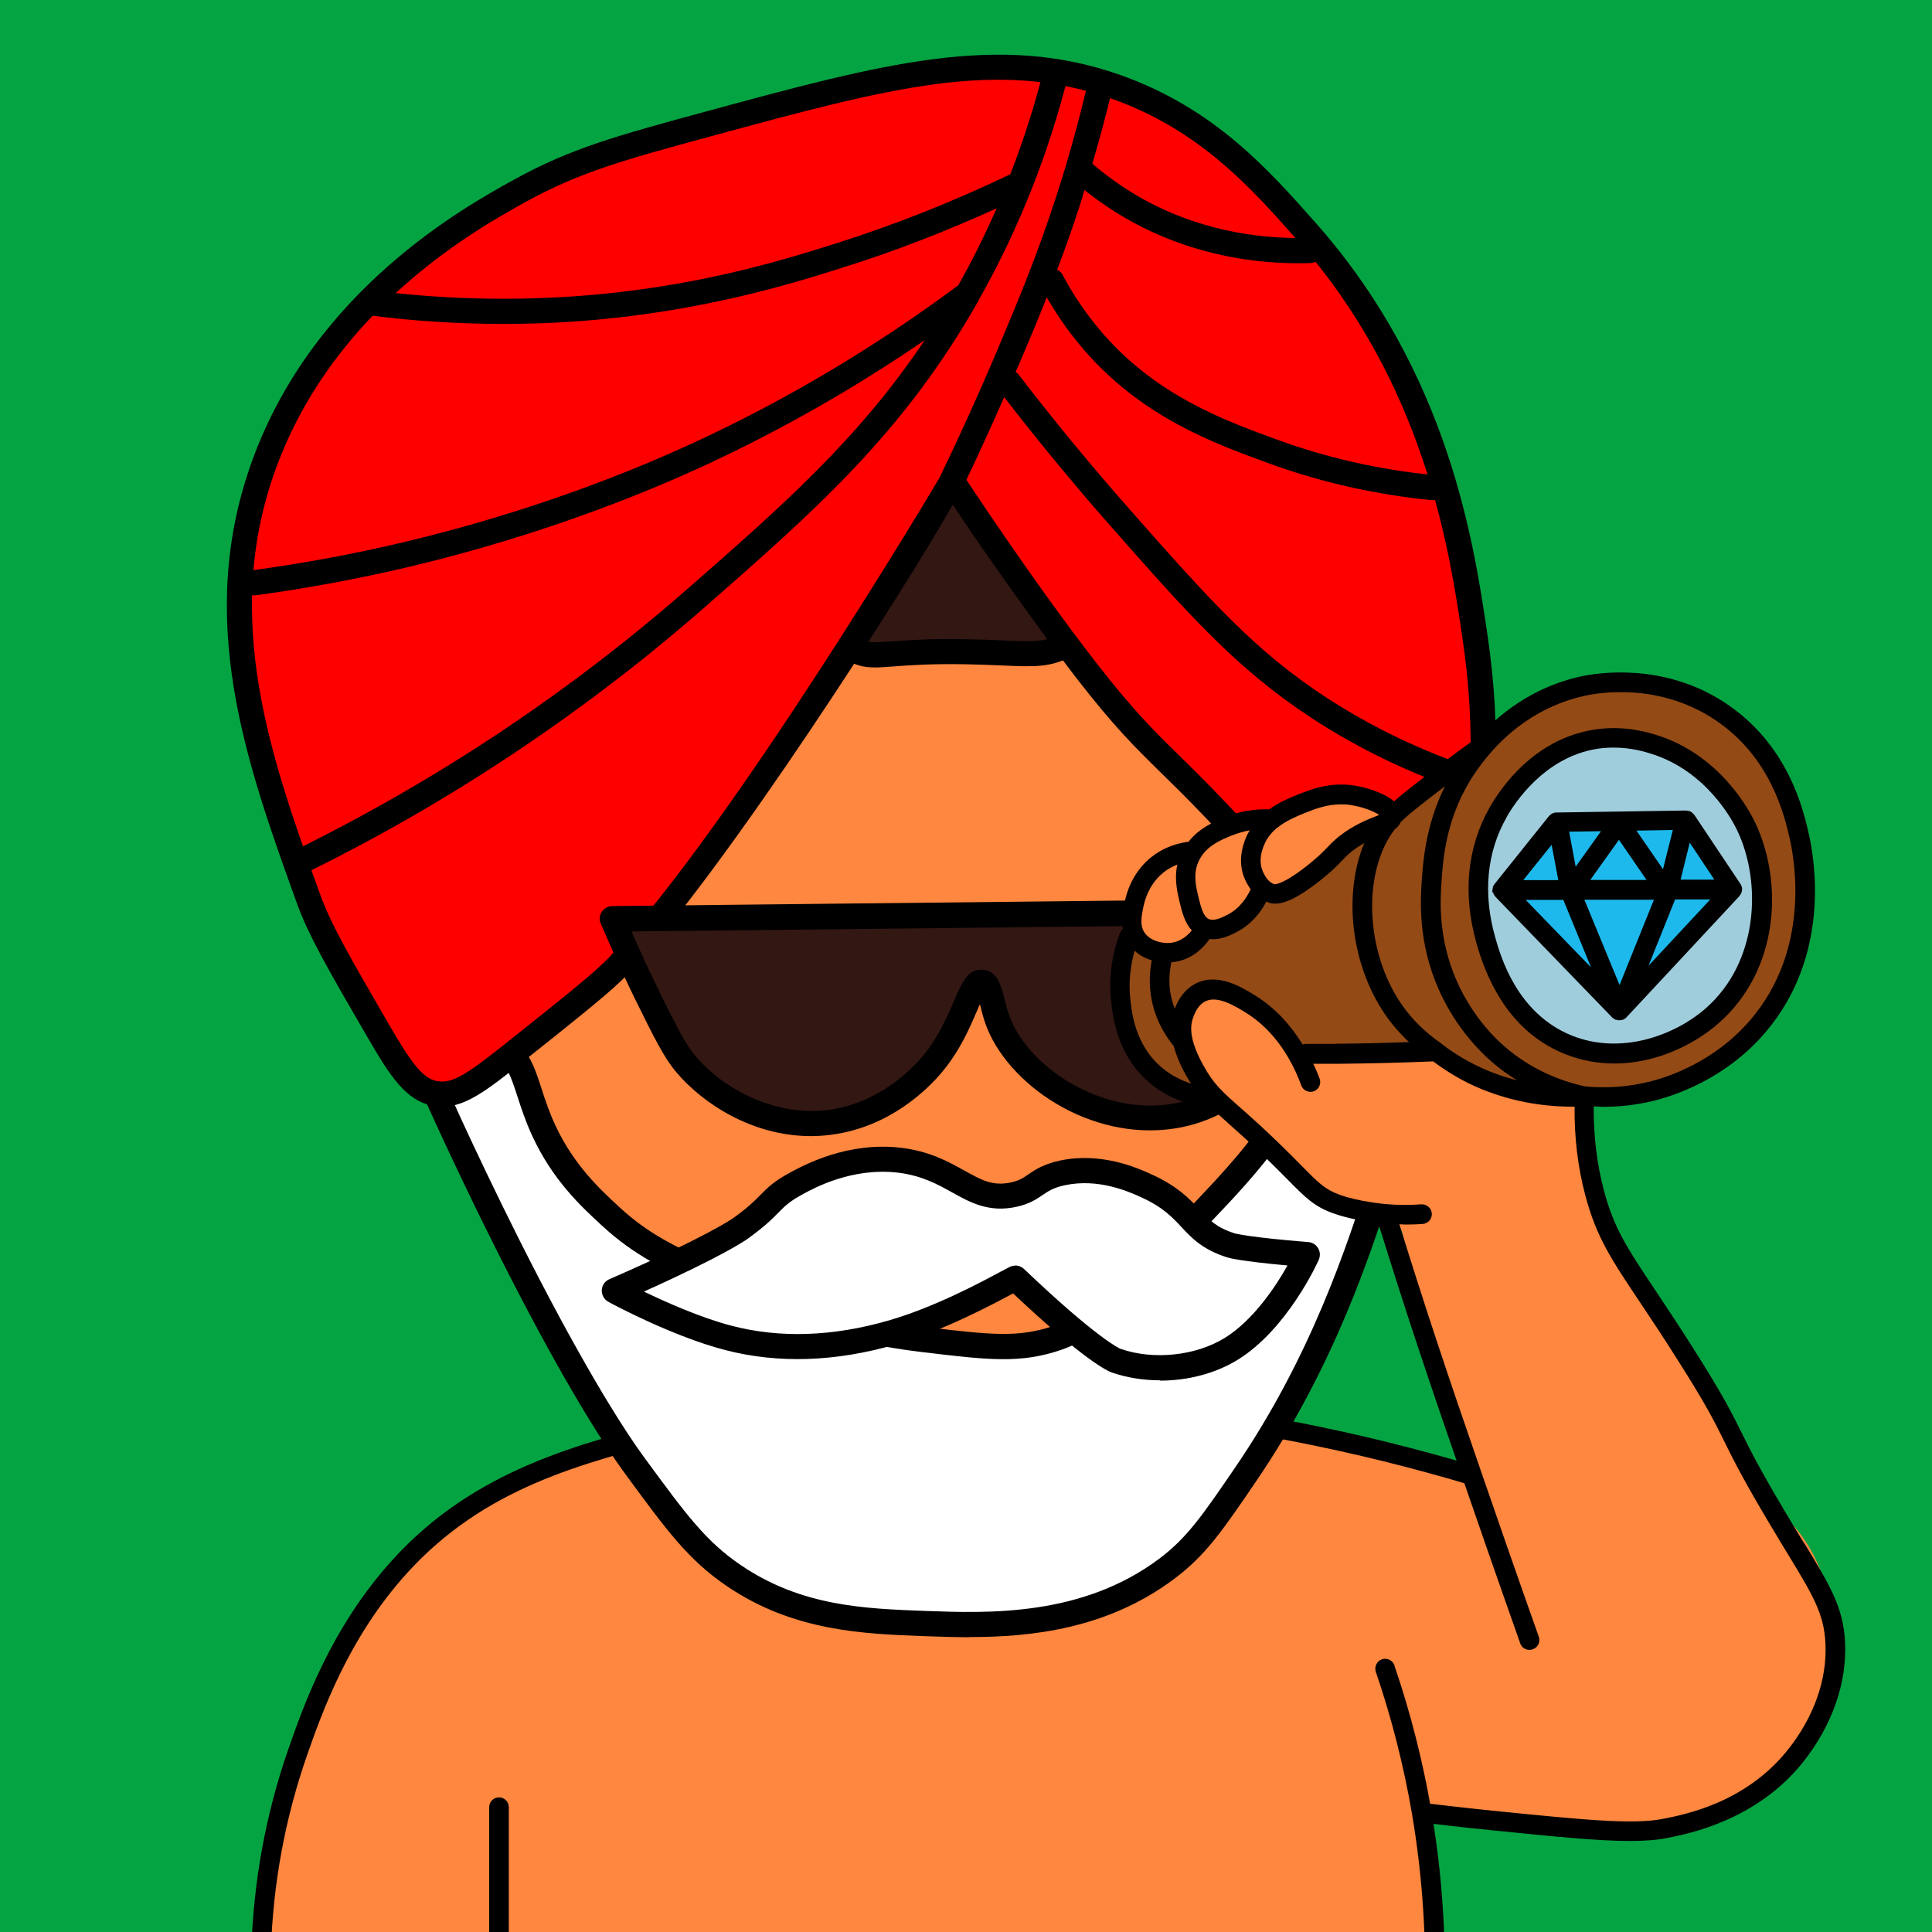 <?xml version="1.0" encoding="UTF-8"?>
<svg id="Layer_1" data-name="Layer 1" xmlns="http://www.w3.org/2000/svg" xmlns:xlink="http://www.w3.org/1999/xlink" version="1.1" viewBox="0 0 128 128">
  <defs>
    <style>
      .cls-1 {
        fill: #321713;
      }

      .cls-1, .cls-2, .cls-3, .cls-4, .cls-5, .cls-6, .cls-7, .cls-8, .cls-9, .cls-10 {
        stroke-width: 0px;
      }

      .cls-2 {
        fill: #1db9ed;
      }

      .cls-11 {
        clip-path: url(#clippath);
      }

      .cls-3 {
        fill: none;
      }

      .cls-4 {
        fill: #ff873f;
      }

      .cls-5 {
        fill: #000;
      }

      .cls-6 {
        fill: #05a442;
      }

      .cls-7 {
        fill: #fe0000;
      }

      .cls-8 {
        fill: #fff;
      }

      .cls-9 {
        fill: #a0cddc;
      }

      .cls-10 {
        fill: #934a15;
      }
    </style>
    <clipPath id="clippath">
      <rect class="cls-3" width="128" height="128"/>
    </clipPath>
  </defs>
  <g id="second">
    <g class="cls-11">
      <g>
        <rect class="cls-6" width="128" height="128"/>
        <g>
          <path class="cls-4" d="M17.28,129.75c-.11-.65.04-1.81.36-4.12.83-6.07,2.6-10.46,2.97-11.35,1.52-3.69,3.58-8.67,8.51-12.9,4.1-3.52,8.25-4.86,12.07-6.09,1.28-.41,4.93-1.53,11.88-2.22,0,0,15.12-1.51,30.76,1.48,5.21,1,7.82,1.5,8.9,1.86,2.61.87,3.97.91,4.82,1.11,10.69,2.41,15.64-.91,20.1,2.47,3.05,2.32,3.98,6.46,3.92,9.55-.09,4.83-4.85,10.07-9.89,11.26-2.88.68-9.14.79-13.74-.48-.69-.19-2.66-.78-3.44.1-.51.57-.28,1.5-.1,2.41.63,3.2.68,5.93.67,6.24-.31,6.42-75.83,11.84-77.77.67Z"/>
          <path class="cls-5" d="M97.67,97.11c-7.55-2.25-15.29-3.78-22.98-4.53-7.43-.72-17.62-1.71-29.84,1.4-6.62,1.69-13.46,3.43-18.85,9.37-4.09,4.5-5.91,9.71-6.89,12.52-1.5,4.29-2.32,8.78-2.46,13.36-.01.36.27.66.63.67,0,0,.01,0,.02,0,.35,0,.64-.28.65-.63.13-4.44.94-8.81,2.39-12.97.95-2.71,2.71-7.76,6.62-12.07,5.13-5.65,11.48-7.27,18.21-8.99,12-3.06,22.05-2.08,29.39-1.37,7.61.74,15.26,2.25,22.74,4.48.34.1.71-.09.81-.44s-.09-.71-.44-.81Z"/>
          <path class="cls-5" d="M33.06,119.08c-.36,0-.65.29-.65.65v9c0,.36.29.65.65.65s.65-.29.65-.65v-9c0-.36-.29-.65-.65-.65Z"/>
          <path class="cls-5" d="M92.39,110.34c-.12-.34-.49-.52-.83-.41-.34.12-.52.49-.41.83,1.05,3.06,1.85,6.23,2.4,9.42.63,3.72.92,7.52.86,11.31,0,.36.28.66.64.66,0,0,0,0,.01,0,.35,0,.64-.28.65-.64.07-3.87-.23-7.75-.88-11.55-.56-3.26-1.38-6.5-2.45-9.62Z"/>
        </g>
        <g>
          <path class="cls-4" d="M35.7,56.93c13.16-10.52,12.04-18.61,19.84-20.84,5.68-1.62,11.1,1.29,17.67,4.83,2.98,1.6,9.72,5.34,14.34,13.17,1.82,3.09,4.11,6.97,3.83,12-.22,4.08-1.99,6.25-6.67,13.34-10.02,15.17-9.51,16.65-12.34,17.51-5.29,1.59-7.33-3.53-22.01-8.5-8.91-3.02-10.43-1.91-14-4.83-6.18-5.06-9.46-14.81-6.34-21.17,1.17-2.38,2.64-3.08,5.67-5.5Z"/>
          <g>
            <path class="cls-8" d="M28.87,72.45s3.37,7.62,7.51,15.29c3.22,5.97,5.05,8.53,5.78,9.52,2.65,3.62,4.02,5.49,6.46,7.14,4.22,2.86,8.58,3.02,12.7,3.17,4.28.16,10.62.39,15.98-3.63,1.97-1.47,3.05-3.06,5.21-6.23,5.03-7.38,7.36-14.43,9.07-19.72,1.29-4.01,3.07-10.35,3.07-10.35,0,0-3.7-5.1-5.22-4.5-.65.25-.5,1.38-.91,3.29-.44,2.1-1.2,3.44-2.72,6.12-1.9,3.36-3.95,5.52-7.14,8.84-4.1,4.27-6.16,6.41-8.61,7.25-2.52.86-4.62.61-8.84.11-6.62-.79-11.29-2.87-13.94-4.08-2.87-1.31-4.75-2.18-6.8-4.08-1.31-1.21-3.13-2.89-4.42-5.67-1.27-2.75-1.16-4.7-2.95-5.67-.11-.06-1.56-.82-2.61-.23-1.31.75-1.61,3.42-1.61,3.42Z"/>
            <path class="cls-5" d="M64.23,108.47c-1.06,0-2.05-.04-2.95-.07-4.09-.15-8.72-.32-13.13-3.32-2.56-1.74-4.01-3.73-6.66-7.34-.61-.84-2.47-3.37-5.84-9.62-4.1-7.61-7.5-15.27-7.53-15.34-.05-.11-.07-.22-.07-.34,0-.03.28-3.14,2.03-4.14,1.39-.79,3.08.04,3.41.22,1.48.8,1.91,2.12,2.4,3.64.23.72.5,1.53.91,2.41,1.22,2.62,2.96,4.23,4.23,5.4,1.92,1.77,3.58,2.57,6.59,3.94,2.47,1.13,7.07,3.22,13.69,4.01,4.22.5,6.14.73,8.47-.07,2.27-.78,4.28-2.87,8.28-7.04,3.27-3.4,5.21-5.49,7.02-8.68,1.52-2.68,2.21-3.9,2.63-5.88.13-.6.2-1.12.26-1.56.15-1.07.27-1.99,1.16-2.34.62-.24,1.33-.08,2.17.5,1.13.77,4.18,4.05,4.18,4.78,0,.08-.01.15-.03.23-.31,1.11-1.89,6.7-3.08,10.37-1.58,4.9-3.97,12.31-9.17,19.94-2.21,3.25-3.33,4.88-5.4,6.43-4.44,3.33-9.49,3.86-13.56,3.86ZM29.73,72.33c.58,1.29,3.69,8.17,7.38,15.01,3.32,6.14,5.12,8.61,5.72,9.42,2.62,3.57,3.94,5.37,6.26,6.94,4.02,2.73,8.2,2.88,12.25,3.03,4.12.15,10.34.38,15.46-3.46,1.86-1.39,2.91-2.94,5.03-6.04,5.07-7.43,7.41-14.7,8.96-19.51,1.08-3.34,2.48-8.29,2.95-9.92-1.53-2.05-3.42-3.88-4.03-3.88h-.02s-.03.58-.08,1c-.06.47-.14,1.03-.28,1.68-.47,2.23-1.25,3.61-2.81,6.36-2,3.53-4.21,5.83-7.27,9.01-4.19,4.36-6.3,6.55-8.94,7.46-2.7.93-4.87.67-9.21.15-6.89-.82-11.83-3.07-14.2-4.15-2.8-1.28-4.82-2.2-7.02-4.23-1.38-1.27-3.26-3.01-4.61-5.93-.45-.97-.73-1.83-.98-2.6-.48-1.49-.75-2.23-1.61-2.69-.32-.17-1.26-.54-1.8-.24-.64.37-1.04,1.77-1.17,2.57Z"/>
          </g>
          <g>
            <path class="cls-1" d="M56.43,42.96c1.4.87,1.94.13,7.59.23,3.89.07,5.04.44,6.65-.48,1.31-.75,2.41-2.08,2.83-3.46,1.35-4.45-3.5-12.49-10.21-12.38-4.75.08-9.1,4.21-9.61,8.77-.27,2.41.42,5.86,2.76,7.32Z"/>
            <path class="cls-5" d="M57.98,44.22c-.73,0-1.29-.12-1.99-.56h0c-2.61-1.63-3.46-5.35-3.15-8.12.58-5.07,5.35-9.43,10.43-9.51.05,0,.1,0,.15,0,3.2,0,6.32,1.71,8.58,4.7,2.15,2.84,3.05,6.28,2.3,8.75-.47,1.56-1.7,3.07-3.21,3.94-1.42.82-2.57.76-4.68.67-.67-.03-1.45-.06-2.4-.08-2.31-.04-3.74.06-4.78.14-.49.04-.89.07-1.25.07ZM56.88,42.25c.56.35.84.34,2.24.24,1-.07,2.51-.19,4.93-.14.97.02,1.77.05,2.45.08,2.02.09,2.77.12,3.77-.45,1.14-.66,2.1-1.82,2.45-2.98.59-1.95-.23-4.87-2.03-7.27-1.94-2.57-4.57-4.04-7.25-4.04-.04,0-.08,0-.12,0-4.21.07-8.32,3.82-8.8,8.03-.26,2.34.46,5.33,2.37,6.52h0Z"/>
          </g>
          <g>
            <path class="cls-7" d="M28.87,72.45c1.37.25,2.55-.59,5.19-2.69,4-3.19,6-4.78,6.92-5.77,8.51-9.09,22.12-32.12,22.12-32.12h0s4.56,6.98,8.85,12.5c4.88,6.27,5.1,5.11,13.08,14.23,5.83,6.66,7.74,9.6,9.62,9.04.55-.17,1.92-.88,2.88-8.79.66-5.45,1.21-9.96.2-16.79-.89-5.97-2.53-16.99-11.15-26.73-3.06-3.45-6.58-7.43-12.58-9.56-7.84-2.79-15.25-.77-26.99,2.42-5.91,1.61-8.86,2.41-12.55,4.45-3.28,1.81-12.91,7.13-16.92,18.08-3.76,10.27-.4,19.59,2.91,28.79.76,2.11,2.04,4.31,4.59,8.71,1.59,2.75,2.45,3.98,3.85,4.23Z"/>
            <path class="cls-5" d="M29.32,73.32c-.2,0-.4-.02-.6-.05h0c-1.84-.33-2.88-1.98-4.42-4.63-2.58-4.45-3.87-6.67-4.65-8.85-3.33-9.24-6.78-18.8-2.91-29.36,4.12-11.24,14.04-16.72,17.3-18.52,3.77-2.08,6.76-2.9,12.72-4.52,11.7-3.18,19.42-5.28,27.5-2.41,6.2,2.21,9.77,6.24,12.92,9.8,8.79,9.93,10.46,21.14,11.35,27.16,1.04,6.94.47,11.61-.19,17.01-.94,7.73-2.29,9.14-3.47,9.49-2.02.61-3.6-1.25-7.41-5.72-.89-1.04-1.9-2.23-3.07-3.57-3.83-4.38-5.85-6.37-7.48-7.96-1.78-1.75-3.07-3.01-5.63-6.31-1.71-2.2-6.23-8.47-8.15-11.45-3.15,5.55-14.97,24.09-21.55,31.12-.97,1.04-2.99,2.65-7.01,5.85-2.33,1.86-3.74,2.92-5.26,2.92ZM29.01,71.63c.95.17,1.92-.45,4.52-2.52,3.83-3.05,5.95-4.74,6.83-5.69,8.28-8.85,21.65-31.36,22-31.96.28-.5,1.13-.52,1.43-.03.18.28,4.64,7.08,8.8,12.43,2.49,3.2,3.75,4.44,5.48,6.14,1.65,1.62,3.7,3.63,7.57,8.05,1.18,1.35,2.2,2.54,3.09,3.59,3.02,3.55,4.71,5.5,5.66,5.21.14-.04,1.38-.62,2.29-8.09.67-5.51,1.2-9.85.2-16.57-.87-5.85-2.49-16.74-10.95-26.3-3.01-3.41-6.43-7.27-12.23-9.33-7.59-2.7-14.7-.76-26.49,2.44-5.85,1.59-8.77,2.39-12.37,4.37-3.13,1.73-12.64,6.98-16.55,17.64-3.66,9.99-.32,19.26,2.91,28.22.73,2.03,2,4.21,4.52,8.56,1.56,2.69,2.29,3.67,3.28,3.85h0Z"/>
          </g>
          <g>
            <path class="cls-5" d="M64.84,19.88s0,0,0,0c2.63-4.65,4.63-9.67,5.94-14.92.11-.45-.16-.9-.61-1.01-.44-.11-.9.16-1.01.61-.59,2.38-1.34,4.71-2.22,6.98-3.7,1.78-7.57,3.32-11.5,4.57-3.53,1.11-9.44,2.98-17.52,3.53-4.43.3-8.94.16-13.4-.42-.47-.07-.88.26-.93.72-.06.46.26.87.72.93,3.01.4,6.05.59,9.07.59,1.56,0,3.12-.05,4.67-.16,8.28-.57,14.54-2.54,17.9-3.61,3.43-1.08,6.81-2.4,10.08-3.89-.76,1.74-1.61,3.45-2.54,5.1-5.43,4.04-11.29,7.54-17.42,10.38-5.96,2.76-12.68,5.07-19.41,6.66-3.26.77-6.6,1.39-9.92,1.84-.46.06-.77.48-.71.94.06.42.41.72.82.72.04,0,.07,0,.11,0,3.37-.46,6.76-1.09,10.08-1.87,6.84-1.62,13.66-3.96,19.73-6.77,5.04-2.34,9.89-5.11,14.49-8.26-4.37,6.53-9.46,11-15.67,16.44-5.22,4.57-10.9,8.73-16.88,12.34-3.06,1.85-6.24,3.58-9.45,5.15-.41.2-.59.7-.38,1.11.14.3.44.47.75.47.12,0,.25-.03.36-.08,3.26-1.59,6.48-3.34,9.58-5.22,6.06-3.67,11.82-7.88,17.11-12.51,7.37-6.46,13.19-11.56,18.16-20.34,0,0,0,0,0,0Z"/>
            <path class="cls-5" d="M97.8,50.96c-3.55-1.17-6.9-2.77-9.95-4.76-4.61-3.02-7.51-6.21-13.11-12.57-2.51-2.85-4.95-5.81-7.25-8.81-.06-.07-.13-.13-.2-.18.1-.23.21-.47.31-.71.6-1.41,1.18-2.79,1.75-4.23.74,1.28,1.59,2.49,2.56,3.59,3.83,4.35,8.39,6.03,12.05,7.37,3.48,1.28,7.15,2.11,10.92,2.48.03,0,.05,0,.08,0,.43,0,.79-.32.83-.75.05-.46-.29-.87-.75-.91-3.63-.35-7.16-1.15-10.51-2.38-3.49-1.28-7.82-2.88-11.38-6.91-1.06-1.21-1.99-2.54-2.75-3.98-.08-.16-.21-.26-.36-.34.52-1.37,1.04-2.82,1.56-4.45.09-.28.16-.56.25-.83,1.03.82,2.12,1.55,3.27,2.17,3.26,1.76,7.01,2.68,10.88,2.68.27,0,.55,0,.82-.01.46-.02.82-.4.81-.86-.02-.46-.38-.78-.86-.81-3.85.12-7.63-.72-10.86-2.47-1.26-.68-2.44-1.51-3.54-2.44.45-1.54.88-3.09,1.24-4.63.11-.45-.17-.9-.62-1-.46-.11-.9.17-1,.62-.56,2.35-1.22,4.73-1.98,7.08-1.32,4.08-2.61,7.13-3.97,10.36-1.16,2.74-2.41,5.5-3.72,8.22-.2.41-.03.91.39,1.11.11.06.24.08.36.08.31,0,.61-.17.75-.47.94-1.96,1.84-3.93,2.71-5.91,2.21,2.86,4.54,5.69,6.93,8.41,5.27,5.98,8.45,9.58,13.45,12.86,3.17,2.07,6.64,3.73,10.34,4.95.09.03.17.04.26.04.35,0,.68-.22.79-.57.14-.44-.09-.91-.53-1.05Z"/>
          </g>
          <g>
            <path class="cls-1" d="M40.57,60.87h0s47.38-.51,47.38-.51h0s-.66,4.9-2.6,8.11c-.46.75-3.01,4.76-7.61,5.48-4.99.79-10.31-2.61-11.66-6.39-.41-1.15-.48-2.43-1.02-2.49-.83-.1-1.15,2.87-3.29,5.44-.47.56-2.89,3.35-6.8,3.85-3.99.52-7.61-1.59-9.52-3.85-.75-.89-1.37-2.15-2.61-4.65-1.07-2.17-2.27-4.99-2.27-4.99Z"/>
            <path class="cls-5" d="M53.72,75.27c-3.91,0-7.19-2.19-8.91-4.23-.82-.97-1.46-2.26-2.72-4.82-1.07-2.17-2.27-5-2.29-5.03-.11-.26-.08-.55.07-.78.15-.23.41-.37.69-.38l47.38-.51c.23.04.47.1.63.28s.23.42.2.66c-.03.21-.71,5.11-2.72,8.43-.72,1.19-3.44,5.12-8.19,5.87-5.66.89-11.15-2.94-12.57-6.93-.14-.4-.25-.81-.34-1.19-.01-.04-.02-.07-.03-.11-.07.15-.13.3-.19.44-.48,1.11-1.12,2.63-2.32,4.06-.9,1.08-3.42,3.64-7.34,4.15-.46.06-.91.09-1.35.09ZM41.83,61.69c.44,1.01,1.12,2.53,1.75,3.8,1.2,2.44,1.81,3.66,2.5,4.48,1.78,2.11,5.18,4.02,8.78,3.57,3.43-.44,5.67-2.84,6.27-3.56,1.04-1.25,1.63-2.64,2.07-3.65.53-1.23.94-2.2,1.96-2.08.93.11,1.17,1.07,1.41,2,.08.33.17.69.3,1.04,1.2,3.37,6.05,6.6,10.74,5.85,4.04-.64,6.4-4.06,7.03-5.09,1.33-2.2,2.04-5.29,2.33-6.83-32.44.35-42.19.46-45.13.49Z"/>
          </g>
          <g>
            <path class="cls-8" d="M67.14,79.14c-2.83.61-3.82-1.85-7.57-2.28-3.29-.38-5.99,1.1-6.85,1.56-1.79.98-1.43,1.37-3.73,3,0,0-1.76,1.25-8.29,4.09h0s4.1,2.23,7.57,3.12c4.94,1.28,9.36.06,10.82-.36,3.76-1.09,7.6-3.34,8.17-3.61h0c5.22,4.97,6.69,5.48,6.69,5.48,2.37.81,5.38.58,7.61-.79,3.1-1.91,5.05-6.25,5.05-6.25h0c-4.18-.33-5.05-.6-5.05-.6-2.84-.89-2.38-2.5-5.65-3.97-.96-.43-3.1-1.36-5.53-.84-1.79.38-1.74,1.12-3.24,1.44Z"/>
            <path class="cls-5" d="M76.86,91.45c-1.09,0-2.17-.17-3.18-.51-.27-.09-1.81-.77-6.56-5.25-.02,0-.04.02-.05.03-1.37.73-4.56,2.44-7.75,3.36-3.98,1.15-7.76,1.27-11.25.37-3.53-.91-7.59-3.1-7.76-3.2-.28-.15-.45-.45-.44-.77.01-.32.21-.6.5-.73,6.31-2.74,8.12-3.99,8.14-4,1.03-.73,1.48-1.19,1.88-1.59.47-.48.88-.89,1.93-1.46.94-.51,3.82-2.07,7.35-1.66,1.91.22,3.19.94,4.22,1.51,1.13.63,1.87,1.05,3.08.79.56-.12.81-.29,1.17-.54.44-.3.98-.67,2.08-.91,2.75-.58,5.14.49,6.04.9,1.76.79,2.57,1.66,3.23,2.36.64.69,1.1,1.18,2.33,1.57.02,0,.95.26,4.86.57.27.02.51.17.65.41.14.23.15.52.04.77-.08.19-2.09,4.6-5.37,6.62-1.48.91-3.31,1.38-5.13,1.38ZM67.26,83.84c.21,0,.42.08.58.23,4.86,4.63,6.35,5.28,6.41,5.3,2.18.75,4.95.46,6.88-.72,1.93-1.19,3.42-3.47,4.17-4.81-3.11-.28-3.9-.5-3.98-.53-1.65-.52-2.36-1.28-3.05-2.02-.61-.65-1.23-1.32-2.69-1.98-.84-.38-2.8-1.25-5.01-.79-.77.16-1.1.39-1.49.65-.41.28-.88.6-1.76.79h0c-1.82.39-3.05-.3-4.24-.96-.99-.55-2.02-1.12-3.6-1.31-3.04-.35-5.53,1.01-6.35,1.46-.83.46-1.12.74-1.55,1.18-.42.43-.95.96-2.1,1.78-.07.05-1.6,1.12-6.82,3.46,1.48.71,3.78,1.74,5.83,2.27,3.2.83,6.69.71,10.37-.35,3.02-.87,6.1-2.52,7.42-3.23.31-.16.53-.28.63-.33.11-.05.23-.08.35-.08ZM67.14,79.14h.02-.02Z"/>
          </g>
        </g>
        <g>
          <g>
            <path class="cls-10" d="M102.55,46.22c-1.21.59-1.1.83-4.93,3.52-1.35.95-1.56,1.05-3.74,2.57-1.89,1.32-3.16,2.22-3.43,2.42-5.56,3.93-13.01,2.82-15.67,7.32-1.48,2.51-1.09,6.11.54,8.12,1.27,1.57,3.14,1.99,4.52,2.26,8.42,1.65,15.65,1,25.81.24,3.61-.27,4.64-.33,6.17-1.02,4.13-1.86,7.84-6.47,8.11-11.93.36-7.41-5.72-14.06-11.39-14.58-3.17-.29-5.99,1.08-5.99,1.08Z"/>
            <path class="cls-4" d="M78.41,56.48c-2.28,1.31-2.55,1.22-2.96,1.8-.8,1.1-1.04,3.09.06,4.16.57.56,1.51.86,2.31.65.92-.24.85-.95,2-1.59,1.24-.69,1.75-.12,2.57-.84.74-.65.78-1.53,1.48-1.64.3-.05.38.1.81.09.61-.01,1.07-.33,1.39-.57,1.33-1,2.09-2.19,3.16-3.04,1.69-1.34,3.19-1.06,3.21-1.62.03-.67-2.05-1.67-4.1-1.52-1.15.09-1.07.44-4.03,1.45-1.85.63-2.2.6-3.38,1.17-.92.44-.87.54-2.53,1.49Z"/>
            <path class="cls-9" d="M113.92,52.17c-.17-.2-3.55-4.03-8.2-3.19-4.4.79-6.3,5.12-6.77,6.38-1.42,3.82-.08,7.22.39,8.42.6,1.52,1.47,3.72,3.71,5.03,2.8,1.63,6.42,1.11,8.75-.36,4.94-3.11,6.04-11.69,2.11-16.29Z"/>
            <path class="cls-2" d="M114.8,58.93c-.07-.54-.41-.53-1.43-1.94-1.34-1.84-.97-2.14-1.64-2.66-1.41-1.08-2.68.51-6.4,0-.63-.09-1.36-.24-2.17.12-.6.27-.93.68-1.66,1.67-1.3,1.76-1.95,2.65-1.97,2.84-.12,1.49,1.84,1.91,4.77,5.11,1.8,1.97,2.06,2.9,2.98,2.9,1.16,0,1.35-1.48,3.57-3.83,2.29-2.43,4.08-2.97,3.93-4.22Z"/>
            <path class="cls-4" d="M97.55,97.52c-.05-.12-.27-.88-.78-1.84-.41-.78-.78-1.94-1.51-4.27-.88-2.79-1.32-4.19-1.59-5.51-.68-3.27-.45-4.64-1.62-5.46-.68-.47-1.13-.28-2.24-.51-1.4-.3-2.67-1.37-5.16-3.51-3.92-3.36-4.7-4.05-5.5-5.51-.61-1.09-1-2.22-.74-3.4.07-.3.31-1.39,1.16-1.78.89-.41,1.94.21,2.81.73,2.3,1.38,2.42,2.82,4.16,3.36.4.12,1.09.08,2.48,0,3.45-.22,4.57-.84,6.1-.17.76.33.42.46,1.49,1.09.45.27,3.72,2.15,6.98,1.69.34-.05.97-.16,1.35.2.51.47.3,1.45.24,1.76-.31,1.67.34,3.49,1.64,7.14.21.58.38.98,3.75,6.52,2.15,3.54,2.49,4.05,3.61,5.93,1.69,2.83,2.57,4.32,3.48,6.03,2.64,5,3.96,7.5,3.92,9.55-.09,4.83-4.85,10.07-9.89,11.26-2.88.68-9.14.79-13.74-.48-1.02-.28-1.39.1-1.76-.17-3.05-2.22,3.46-17.94,1.37-22.64Z"/>
          </g>
          <g>
            <path class="cls-5" d="M119.51,102.22l-.51-.84c-2.28-3.77-3.01-5.24-3.65-6.53-.64-1.29-1.2-2.41-3.11-5.43-1.01-1.6-1.86-2.86-2.56-3.92-1.89-2.83-2.75-4.12-3.42-6.64-.47-1.79-.69-3.66-.67-5.56.21,0,.42.03.63.03,1.11,0,2.22-.13,3.3-.39,1.36-.33,4.83-1.44,7.49-4.6,4.24-5.01,3.24-11.25,2.84-13.04-.37-1.64-1.36-6-5.61-8.77-4.04-2.63-8.32-1.97-9.53-1.71-1.87.41-4.42,1.45-6.72,3.97,0,0,0,0,0,0-.95.66-1.89,1.35-2.82,2.07-1.36,1.04-2.22,1.71-2.81,2.23-.73-.62-2.03-.96-2.65-1.05-1.63-.24-2.88.27-3.64.57-.61.24-1.33.54-1.98,1.01-.99-.03-1.95.13-2.85.49-.69.28-1.76.71-2.5,1.66-.8.1-1.56.38-2.21.83-.72.5-1.66,1.46-2.02,3.17-.11.5-.24,1.14-.12,1.79-.08.07-.15.15-.19.26-.53,1.39-.74,2.89-.6,4.34.09,1,.34,3.67,2.53,5.55,1.39,1.19,2.96,1.57,4.11,1.67.32.31.68.63,1.1,1.01.63.56,1.42,1.26,2.47,2.27.6.58,1.07,1.06,1.47,1.46,1.22,1.24,1.78,1.8,3.01,2.25,1.06.39,2.34.58,3.02.66.85,2.73,1.73,5.5,2.65,8.26.97,2.93,1.71,5.07,2.95,8.67.95,2.76,2.24,6.48,3.81,10.92.09.27.35.43.61.43.07,0,.14-.01.22-.04.34-.12.52-.49.4-.83-1.57-4.43-2.86-8.15-3.81-10.91-1.24-3.59-1.97-5.72-2.94-8.65-.86-2.59-1.69-5.2-2.49-7.77.13,0,.26.02.39.02.39,0,.78-.01,1.16-.04.36-.03.63-.34.6-.7-.03-.36-.34-.62-.7-.6-.76.06-1.53.05-2.29-.01-.19-.02-1.88-.17-3.13-.63-.96-.35-1.39-.78-2.53-1.94-.4-.41-.88-.89-1.49-1.48-1.06-1.03-1.86-1.74-2.51-2.31-1.23-1.09-1.8-1.59-2.47-2.81-.98-1.75-.88-2.63-.71-3.14.23-.72.59-1.02.85-1.14.8-.38,1.93.32,2.61.73,2.07,1.26,3.17,3.34,3.72,4.85.12.34.5.51.83.39.34-.12.51-.5.39-.83-.11-.31-.26-.65-.42-.99.06,0,.11,0,.17,0,.45,0,.89,0,1.34,0,2.13-.02,4.29-.07,6.43-.16.75.56,1.54,1.05,2.37,1.46,2.08,1.01,4.43,1.54,6.84,1.54.05,0,.1,0,.16,0-.02,2.02.21,4.01.72,5.91.73,2.73,1.69,4.17,3.6,7.03.7,1.05,1.54,2.3,2.54,3.89,1.88,2.96,2.42,4.05,3.04,5.31.65,1.32,1.39,2.81,3.7,6.63l.51.84c1.66,2.73,2.42,3.97,2.51,5.95.12,2.37-.76,4.86-2.46,7.01-2.78,3.52-6.77,4.31-8.28,4.61-2.01.4-5.29.07-11.24-.53-1.96-.2-3.57-.39-4.66-.52-.35-.04-.68.21-.72.57s.21.68.57.72c1.09.13,2.72.32,4.69.52,4.16.42,7.04.71,9.15.71.97,0,1.78-.06,2.47-.2,1.48-.29,5.97-1.19,9.04-5.08,1.89-2.4,2.87-5.2,2.74-7.88-.11-2.31-.98-3.73-2.7-6.57ZM104.98,46.1c1.09-.24,4.93-.83,8.55,1.53,3.8,2.47,4.71,6.46,5.05,7.96.37,1.64,1.29,7.36-2.56,11.92-2.42,2.87-5.57,3.87-6.81,4.17-1.36.33-2.77.43-4.18.3-1.27-.27-3.16-.89-4.98-2.34-.85-.67-2.43-2.17-3.52-4.61-1.28-2.88-1.11-5.46-1.02-6.71.1-1.4.29-4.32,2.25-7.16,2.33-3.39,5.22-4.62,7.22-5.06ZM86.54,53.83c.55-.22,1.34-.54,2.31-.54.21,0,.43.01.65.05.81.12,1.53.42,1.88.65-.06.02-.12.05-.18.07-.48.19-1.21.47-2.06,1.04-.58.4-.85.68-1.17,1.01-.29.3-.62.65-1.34,1.22-1.71,1.35-2.2,1.25-2.2,1.25-.29-.08-.56-.38-.76-.83-.24-.54-.2-1.17.13-1.88.19-.42.48-.75.8-1.02.07-.03.13-.08.18-.13.55-.4,1.18-.66,1.75-.89ZM81.7,55.32c.36-.14.73-.24,1.1-.31-.06.1-.12.2-.18.32-.61,1.33-.41,2.34-.13,2.95.11.24.23.44.37.63-.26.57-.72,1.27-1.53,1.69-.33.17-.87.45-1.24.29-.38-.17-.53-.82-.69-1.45-.16-.68-.37-1.52,0-2.35.46-1.04,1.52-1.46,2.29-1.77ZM75.76,60.05c.28-1.29.97-2.01,1.5-2.38.25-.17.5-.29.74-.39-.21.96,0,1.84.15,2.47.15.63.33,1.37.81,1.89-.27.34-.74.76-1.43.83-.57.05-1.36-.15-1.72-.71-.31-.49-.18-1.08-.05-1.72ZM74.87,66.03c-.09-1.01.02-2.04.3-3.04.34.31.73.51,1.14.64-.14.69-.17,1.39-.09,2.09.19,1.63.92,2.83,1.54,3.58.16.59.42,1.23.81,1.93.11.2.23.39.34.56-.64-.21-1.33-.54-1.96-1.08-1.79-1.53-1.99-3.74-2.08-4.68ZM88.47,69.16c-.65,0-1.3,0-1.95,0h0c-.08,0-.15.02-.22.04-.73-1.19-1.74-2.39-3.18-3.27-.84-.52-2.41-1.48-3.84-.8-.46.22-1.07.69-1.45,1.7-.14-.39-.27-.8-.32-1.28-.07-.6-.03-1.2.1-1.8.01,0,.03,0,.04,0,1.31-.12,2.11-.99,2.49-1.54.07,0,.13.02.2.02.66,0,1.26-.31,1.59-.48.99-.51,1.6-1.31,1.97-2.02.07.03.13.07.21.09.11.03.23.05.38.05.54,0,1.4-.29,2.97-1.53.79-.63,1.17-1.02,1.47-1.34.28-.3.49-.51.95-.83.18-.12.35-.22.51-.32-1.39,3.32-.93,7.97,1.37,11.35.46.67.99,1.28,1.59,1.84-1.63.06-3.26.1-4.88.11ZM95.5,69.13s-.01,0-.02,0c0,0,0,0-.01-.01-1.06-.73-1.95-1.61-2.64-2.62-2.41-3.53-2.56-8.78-.42-11.56.17-.12.3-.27.38-.46.48-.49,1.34-1.16,2.94-2.39-1.26,2.55-1.44,4.92-1.53,6.17-.09,1.35-.28,4.15,1.13,7.32,1.2,2.69,2.96,4.35,3.9,5.1.43.34.85.63,1.28.89-.93-.23-1.82-.55-2.67-.97-.83-.4-1.62-.89-2.35-1.46Z"/>
            <path class="cls-5" d="M97.8,62.44c1.06,3.76,3.03,6.24,5.85,7.38,1.11.45,2.23.64,3.31.64,2.77,0,5.28-1.26,6.87-2.64,4.07-3.54,4.32-9.38,2.46-13.31-.35-.74-2.3-4.49-6.53-5.81-.59-.18-2.16-.67-4.14-.36-3.97.62-6.18,3.83-6.94,5.18-1.48,2.62-1.78,5.7-.87,8.93ZM99.81,54.15c.52-.93,2.51-3.99,6.01-4.54.39-.06.75-.08,1.1-.08,1.16,0,2.06.28,2.45.4,3.71,1.15,5.44,4.47,5.74,5.12,1.61,3.41,1.41,8.7-2.13,11.78-2.09,1.81-5.63,3.07-8.84,1.78-3.65-1.47-4.73-5.27-5.08-6.52-.82-2.88-.56-5.63.75-7.93Z"/>
            <path class="cls-5" d="M98.93,59.13s0,.06.02.09c0,.01.01.03.02.04.02.03.04.06.06.09,0,0,0,.02.02.02.01.02.02.04.04.06h0s0,0,0,0l7.74,8s0,0,0,0c0,0,0,0,.01.01,0,0,0,0,0,0,.01.01.02.01.04.02.04.03.08.06.12.08.01,0,.02.02.04.02,0,0,0,0,0,0,0,0,0,0,0,0,0,0,.02,0,.03,0,.07.02.14.04.21.04s.15-.02.22-.04c0,0,.02,0,.03,0,0,0,0,0,0,0,0,0,0,0,0,0,.01,0,.02-.02.04-.02.05-.02.09-.05.13-.09.01,0,.02-.01.03-.02,0,0,0,0,0,0,0,0,0,0,.01-.01,0,0,0,0,0,0l7.5-8.05s.02-.03.03-.05c.02-.03.04-.06.06-.09.01-.02.03-.04.04-.07,0-.02.01-.04.02-.06.01-.04.02-.07.02-.11,0-.02.01-.04.01-.06,0,0,0,0,0-.01,0-.02,0-.04,0-.06,0-.04-.01-.08-.03-.11,0-.02,0-.05-.02-.07,0-.02-.02-.03-.03-.05,0-.02-.01-.03-.02-.05l-3.07-4.6s-.06-.05-.08-.08c-.01-.01-.02-.03-.04-.04-.05-.04-.09-.07-.15-.1-.03-.01-.06-.03-.09-.03-.04-.01-.08-.02-.13-.02-.02,0-.04-.01-.07-.01l-8.56.13s-.02,0-.03,0c-.02,0-.04,0-.06,0,0,0-.02,0-.02,0-.02,0-.04.02-.07.03-.03.01-.07.02-.1.03-.02,0-.03.02-.05.03-.03.02-.05.04-.08.06-.03.02-.05.04-.08.07,0,0-.02.01-.02.02l-3.62,4.52s-.02.05-.04.07c-.01.02-.03.04-.04.06,0,0-.01.01-.01.02,0,.01,0,.03,0,.04-.01.04-.02.08-.02.12,0,.03-.02.06-.02.09,0,0,0,0,0,0,0,.01,0,.02,0,.04,0,.04.01.07.02.11ZM105.35,58.31l1.91-2.67,1.83,2.66h-3.74ZM109.58,59.6l-2.28,5.66-2.33-5.65h4.6ZM103.57,59.61l1.84,4.48-4.33-4.47h2.49ZM110.98,59.59h2.33s-4.09,4.39-4.09,4.39l1.76-4.39ZM111.34,58.29l.61-2.46,1.63,2.45h-2.25ZM110.18,57.59l-1.76-2.56,2.41-.04-.65,2.59ZM104.39,57.41l-.43-2.31,2.11-.03-1.67,2.34ZM102.8,55.97l.44,2.34h-2.32s1.88-2.34,1.88-2.34Z"/>
          </g>
        </g>
      </g>
    </g>
  </g>
</svg>